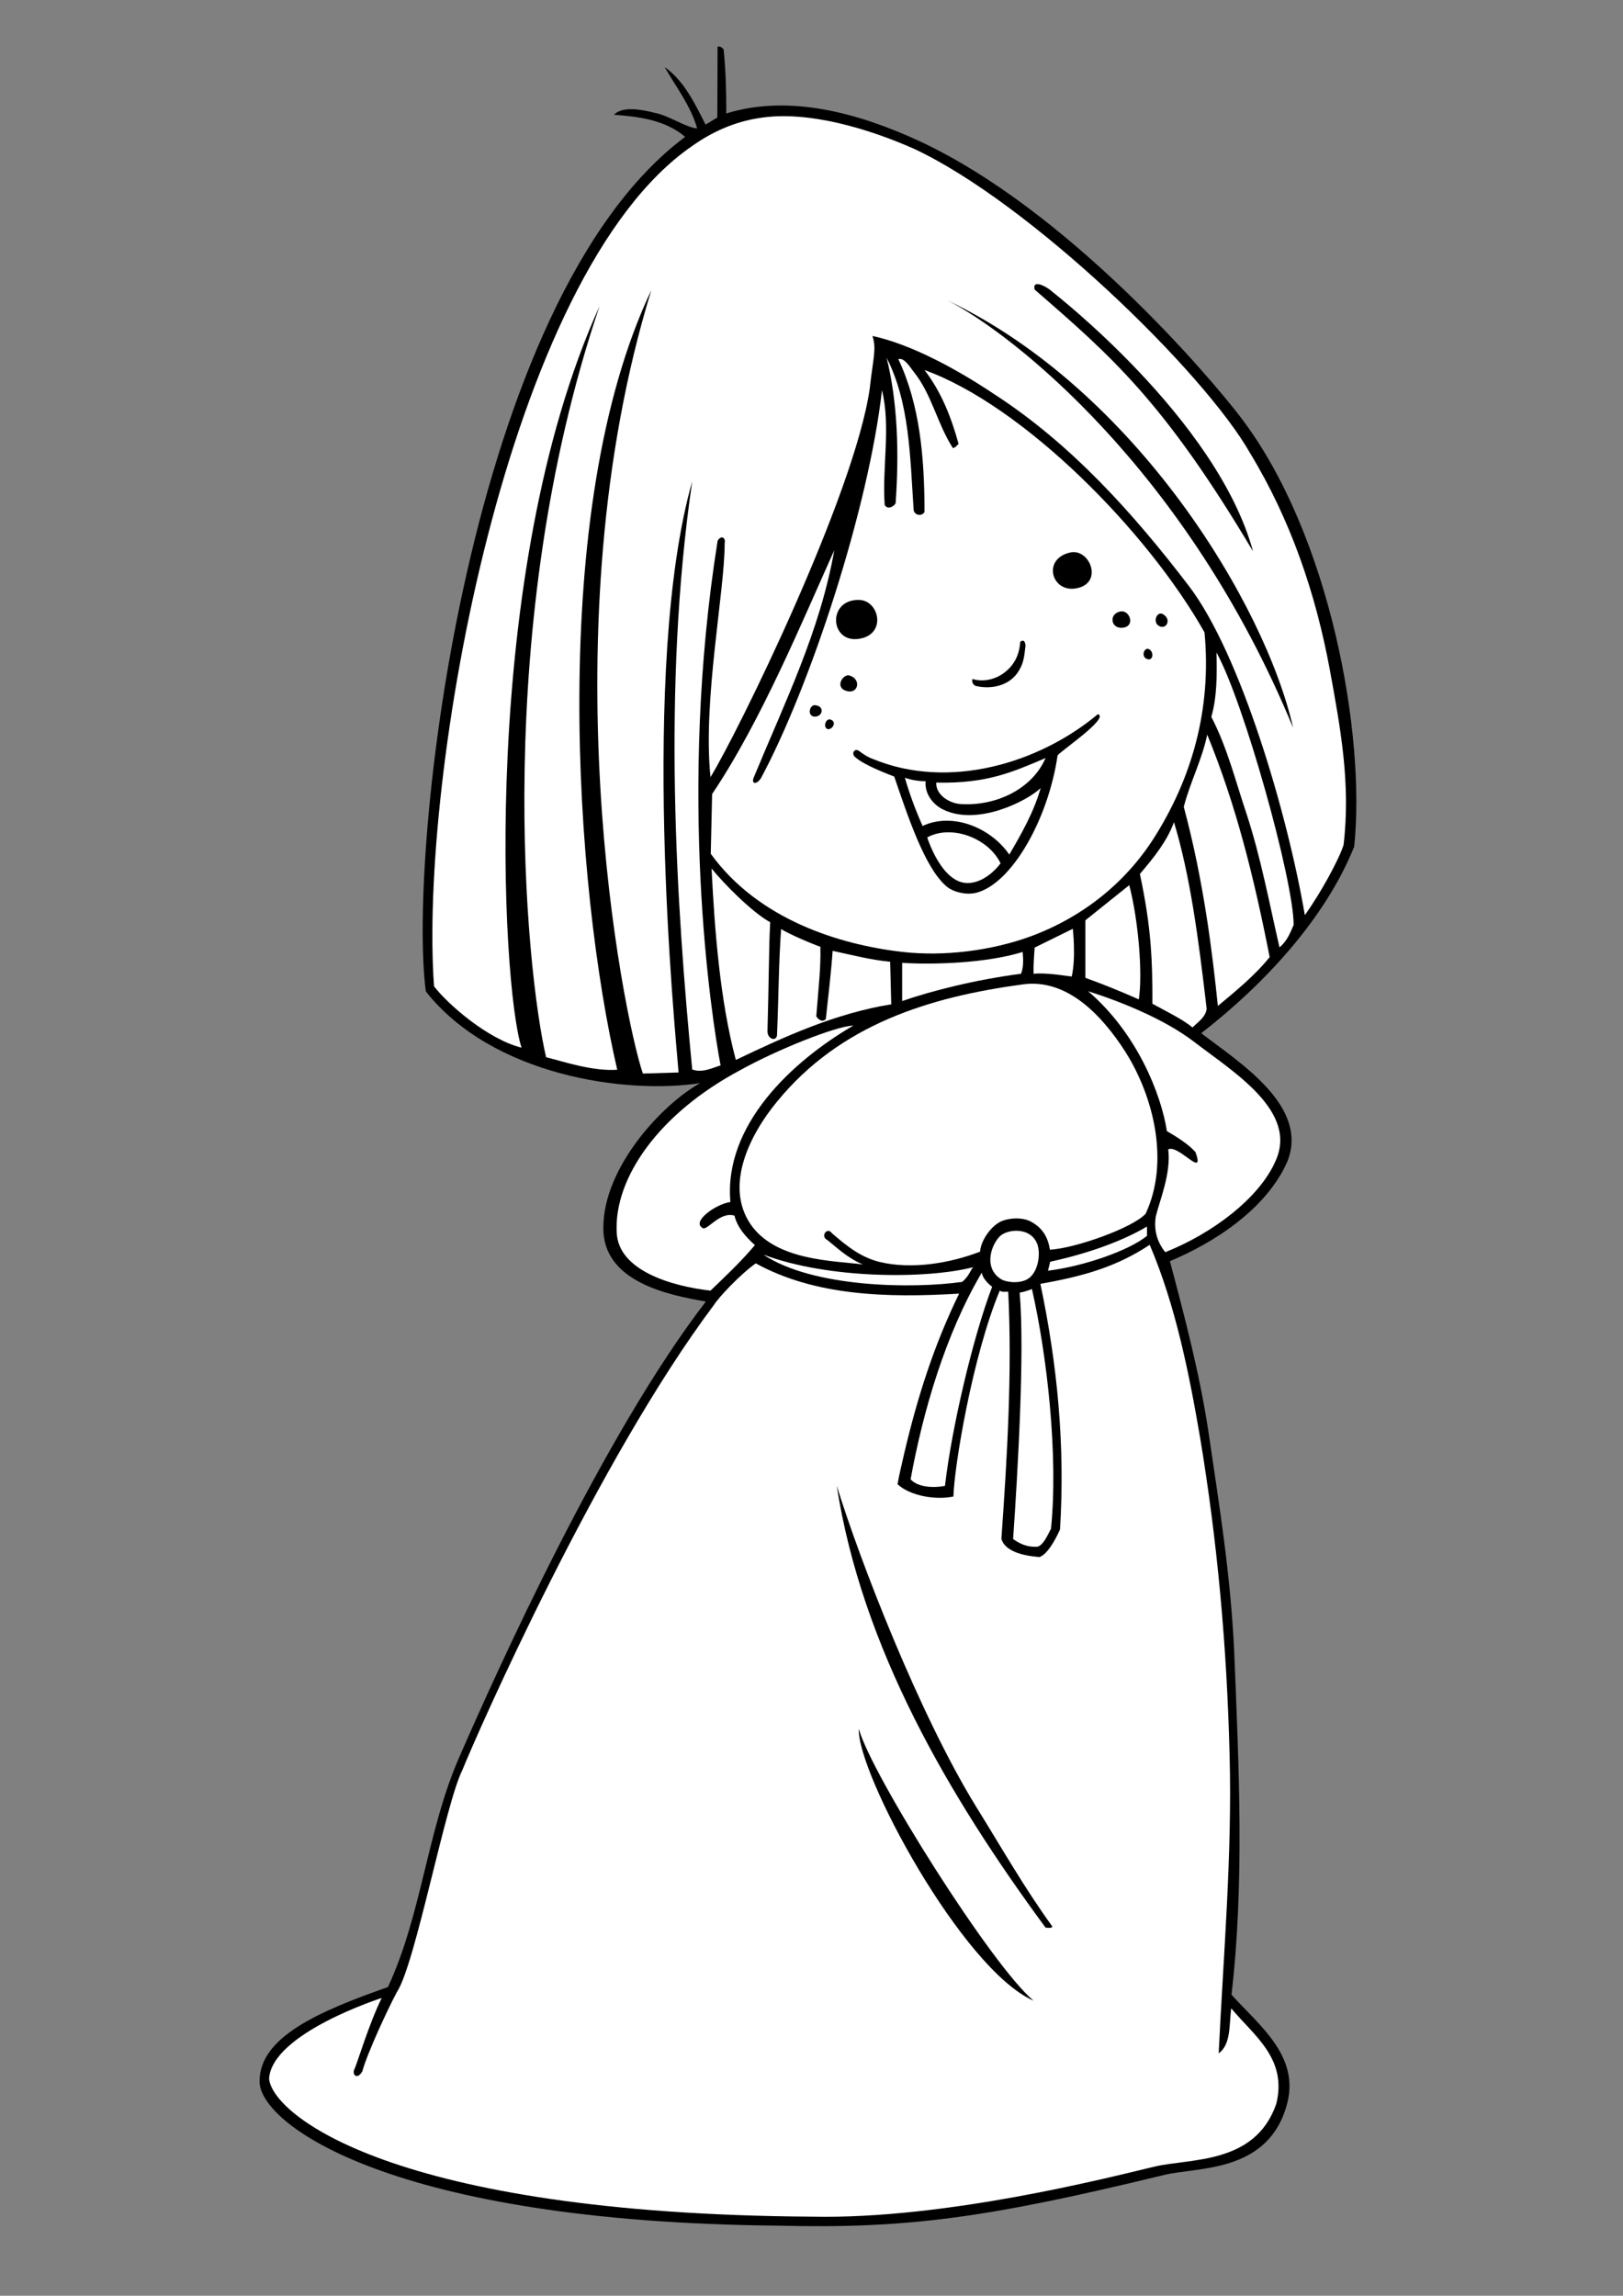 <?xml version="1.0" encoding="utf-8"?>
<!-- Generator: Adobe Illustrator 21.0.2, SVG Export Plug-In . SVG Version: 6.00 Build 0)  -->
<svg version="1.2" baseProfile="tiny" id="Layer_1" xmlns="http://www.w3.org/2000/svg" xmlns:xlink="http://www.w3.org/1999/xlink"
	 x="0px" y="0px" viewBox="0 0 595.3 841.9" overflow="scroll" xml:space="preserve">
<rect x="0" y="0" width="595.3" height="841.9" fill="#808080" stroke="none"/>
<path d="M265.4,18c0.8,7.7,1,15.4,1,23.6c23.6-7.3,49.5,0.3,70.5,10c54.6,25.2,106.9,86.6,118.3,101.6
	c32.8,43.1,45.8,116.6,41.5,157.3c-10.6,26.3-32.8,50.3-56.1,68.4c14.2,10.9,39.4,26.6,31.7,46.8c-7.7,17.9-27.6,30.3-43.2,36.8
	c5.4,20.2,10.8,40.9,14,61.6c4,27.3,8.3,53.2,9.6,81.8c1.7,41.9,3.8,84.3-1,125.6c10.2,11.3,24.8,22.3,20.5,39.6
	c-6.6,26-33,23.5-45.2,26.5c-64.2,15.6-93.9,19.8-141.4,18.6C143.7,814.9,95.2,779,95.2,763.3c0-16.2,21.4-25.6,47.1-34.6
	c12.5-26.9,14.4-58,26.5-85.1c13.1-30,52.2-117.1,90.1-166.3c-14-2.4-37.8-7.3-37.6-27.1c0-22.1,21.5-45.2,35.5-53
	c-27,4.2-76.1-2.6-100.6-33.6c-6.8-50.9,15.1-253.8,95.1-313.4c-7.3-6.3-17.5-7.5-26.1-8.1c3.1-3.3,10.2-1.9,14.6-0.8
	c5.6,1,11.5,5.4,15.9,5.8c-2.3-8.3-7.9-15.4-11.9-22.5c7.1,5,11.1,13.4,15,21.1l4.3-2.6c0-8.3,0.1-18,0.1-26
	C264.3,16.8,264.8,17.6,265.4,18z"/>
<path fill="#FFFFFF" d="M335.1,54.5c42.4,19.7,106.5,81.8,123.5,111.8c14.8,24.4,24,51.3,29.2,79.5c3.8,20.9,7.7,41.5,5,64.1
	c-1.7,5.3-8.3,17.5-14.2,25.7c-6.3-37-23.6-96-42.6-120.8c-20.4-26.7-43.2-52-71.1-70.1c-13.4-9-30.5-18.4-44.9-21.5
	c1.6,4.8,0.2,8.3-1,19.4c-5.7,39.1-48.4,126.1-58.4,142.4c-2.9-28,5.2-67.8,5.2-85.7c0.5-2.5-1.6-3-2.6-0.9
	c-14.7,92.4-2.4,173.9,1.1,192.3c-2.7,0.8-6.7,2.9-10.4,1.5c-5.8-60.2-11.1-140,0-215.7c-19.4,68.4-6.3,201.1-5,216.8l-13.1,0.4
	c-7.5-22.1-35.2-162.9,3.1-287.3c-38.3,80.6-27.9,219.9-12.5,285.9c-9,0.6-19-2.8-26.1-4.6c-7.5-32.1-20-158.4,19.6-275.4
	c-44.3,97.8-36,249.5-28.6,271.9c-12.5-3.1-27.2-16.1-32.1-22.5c-5.5-75.9,26.3-261.1,94.6-308.1c7.3-5.2,15.5-8.9,24.6-10.3
	C296.6,40.3,319.5,47.6,335.1,54.5z"/>
<path d="M459.6,202.2c-32.7-55-52-71.6-80.1-96c-1-3.9,4.2-1.3,6.5,0.8C386,107.1,446.3,153.5,459.6,202.2z"/>
<path d="M474.3,266.9c-10.2-45.1-57.7-123.8-126.7-156.7C371.2,122.2,435.3,172.3,474.3,266.9z"/>
<path fill="#FFFFFF" d="M335.1,186.8c0,1.9,2.7,2.9,4,1c0-20-1.7-39.4-9.6-56.1c2.1-0.6,4,2.5,5.6,4.6c6.7,8.3,8.6,19,14.4,28
	c0.8,0,1.5-1,2.1-1.5c-2.7-9.8-6.3-19-12.5-27.1c36.3,13.1,81.7,59,102.7,96.2c2.7,28.4-4.8,53.8-18.6,75.5
	c-10.2,16-25.7,28.8-45.2,36c-14.5,5.3-31.9,7.4-46.9,5.7c-23-2.6-52.9-11.8-70.4-36l0.5-21.9c18.2-27.1,33.4-64.2,44.8-89.4
	c-5.2,29.6-18.2,55.9-29.4,83c-1.3,2.7,0.8,3.2,2.5,0.6c18.2-33.9,39.5-99.1,44.4-142.3c3.3,13.4,0,28.4,1,42.1c1,1.7,3.1,0.8,4-0.6
	c1.3-18.2,0.8-36.9-3.3-53.4C333.6,147.6,333.8,167.2,335.1,186.8z"/>
<path d="M376,237.9c-0.4,4-0.9,6.1-2.9,9c-3.4,4.7-9.8,6-15.4,4.6c-1-0.6-1.3-1.7-1-2.5c4.2,1.3,8.8,0,11.9-2.5
	c3.2-2.5,5.3-6.1,5.6-11.1C375.9,233.9,376.4,236.5,376,237.9z"/>
<path fill="#FFFFFF" d="M474.5,339.2c-1,2.1-2.1,5.7-5.2,8.2c-3.7-16.1-6.9-33.2-12.1-49c-4-11.9-7.1-24.4-12.9-35.5
	c2.1-7.3,2.1-15.4,1.9-23.6C456.2,257.3,474.5,322.9,474.5,339.2z"/>
<path d="M402.7,261.9c4.5,1.4-14.7,14.2-14.8,15.2c-3.4,23.2-16.7,46.9-29.8,50.3c-4.1,1-9-0.5-11.1-2.5c-7.9-6.8-14.2-26.1-19-40.1
	c-2.2-0.9-11.7-4.4-14.7-7.5c-1-1.6,0.5-2.9,1.8-1.9c0.8,0.6,3.1,2.3,5,2.9C348,289.9,381.2,279.9,402.7,261.9z"/>
<path fill="#FFFFFF" d="M465.7,351c-5.6,6.9-12.5,12.5-19,17.9c-2-19.3-5.1-45.4-12.5-73c2.3-9,6.7-17.3,8.6-26.5
	C453.4,295.3,459.9,321.5,465.7,351z"/>
<path fill="#FFFFFF" d="M353,294.9c-4.2,0-9.8-3.1-9.6-7.9c18.6,0.4,27.8-3.8,40.1-9C378.5,289.5,365.3,295.5,353,294.9z"/>
<path fill="#FFFFFF" d="M339.5,286.5c-0.4,4.6,2.7,8.6,6.5,10.4c12.5,6.1,30.7-3.1,35.7-7.9c-2.5,8.8-6.9,16.5-11.5,24.4
	c-6.7-9.8-20.8-15.7-31.8-10.5c-2.5-5.6-4.8-11.7-6.5-17.7C333.9,286,337,286.5,339.5,286.5z"/>
<path fill="#FFFFFF" d="M442.6,370c-0.5,3.1-3.1,4.7-5.2,6.8c-3.7-3.1-10.4-6.3-14.7-8.7c0-16.1-0.4-27.9-4.6-47.6
	c5.2-6.1,10-12.1,12.5-19C436.5,321,439.5,343.4,442.6,370z"/>
<path fill="#FFFFFF" d="M367,316.6c-3.9,5.2-10.8,9.5-16.7,5.9c-5.4-3.1-9.1-11.9-10.2-15.4C349,302.2,362.6,307.4,367,316.6z"/>
<path fill="#FFFFFF" d="M282.5,338.2c-0.5,8.9-0.5,23-1,40c0,2.8,3.1,3.9,3.5,1.5c0.6-14.3,0.6-26.3,1.5-39
	c2.8,1.8,11.2,5.4,14.4,6.5c0.2,7.7-0.6,14.1-1.5,25.5c0.8,1.3,2.3,2.3,3.5,1c0.9-8.2,2-17.6,2.5-25c7.1,1.5,13.8,3.3,21.1,4
	l0.4,15.6c-20.4,3.3-38.8,11.7-57,20.4c-5.8-21.7-7.8-47.7-8.9-70.2C265.1,323.6,275.7,334.5,282.5,338.2z"/>
<path fill="#FFFFFF" d="M417.7,366.5c-6.5-2.9-13.7-5.8-19.6-7.9v-21.1l16.1-12.9C417.5,337.2,419.2,357,417.7,366.5z"/>
<path fill="#FFFFFF" d="M393.1,358.1c-1.6-0.1-9-1.5-14-1c-0.1-3.2,0.2-6.5,0.4-9.6l14-6.9C393.5,340.6,394.7,351.2,393.1,358.1z"/>
<path fill="#FFFFFF" d="M374.5,357.1c-16.9,2.2-32.9,6.3-43.6,10v-14c11.1,0.7,30.7,0.2,44.2-4C375.4,352.3,375.4,354.8,374.5,357.1
	z"/>
<path fill="#FFFFFF" d="M412.7,385.6c10.6,16.7,16.3,40.7,7.5,59.5c-4.7,5.2-25.9,12.7-35.1,13.2c-0.7-4.5-2.6-7.8-6.6-10.1
	c-3.8-2.3-10.1-1.4-12.5,0.4c-2.8,1.7-6.3,6.5-6.5,10.4c-11.1,4.3-25.2,6.6-36.8,3.8c-7-1.7-12.2-5.9-17.6-10.6
	c-1.7-2.4-4.3,1.2-1.7,2.5c3.1,2.4,7.3,6.6,13.1,9c-11.1-1.4-31.9-1.4-41.1-14.6c-9.8-14.2-0.4-33,9.6-45.1
	c23.2-28.4,56.1-38.4,90.1-43C391.6,358.7,404.4,372.7,412.7,385.6z"/>
<path fill="#FFFFFF" d="M437.9,382c14.4,11.1,38.6,25.6,29.8,44.1c-6,13.4-23.1,26.3-40.3,33.1c-3.4-4.3-4.1-8.6-3.5-13
	c1.4-5.8,5.7-15.9,4.6-24.7c3.8-1.9,13.6,11.1,10,1c-2.7-3-6.9-5.6-10.5-7.7c-2.1-13.6-11-36-28.9-51.3
	C411.7,367.5,427.3,373.9,437.9,382z"/>
<path fill="#FFFFFF" d="M313,376.1c-22.5,13.1-47.6,36.5-45.1,64.7c-5.2,0.7-14.1,7-10.4,9.4c1.6,1.8,6.3-6.1,11.9-4.4
	c1,4.2,4,7.7,7.5,10.8c-5.3,6.3-11.1,11.7-16.3,16.7c-14.1-1.6-33.9-7.3-34.4-21.4c-1-19.8,15.3-43.5,45.4-59.5
	C284.7,385.1,306.5,376.3,313,376.1z"/>
<path fill="#FFFFFF" d="M420.6,453.3c-6.7,5.4-23.3,11.1-36.2,12.7l0.8-3.3c12.5-2.7,25.7-7.1,35.5-12.9V453.3z"/>
<path fill="#FFFFFF" d="M380.6,456.6c1,3.5,0.2,8.4-2.1,11.1c-2.3,2.9-7.4,3-10.8,1.7c-7-3.8-4.5-12.4-1-16
	C369.4,450.7,378.3,449.7,380.6,456.6z"/>
<path fill="#FFFFFF" d="M440.2,527.3c6.3,38,9.8,76.2,10.8,116.2c1,36.5-2.3,73.9-4,109.5c4.6-3.3,3.8-10.6,4.6-16.5
	c8.3,10,20.7,18.4,16.5,35.1c-7.8,22.4-31.8,19.8-44.9,23c-17.5,4.2-76.7,19.3-125.2,18.3c-154.4-1-198.2-37.6-199.3-50.6
	c1-16.7,41.3-29.6,41.3-29.6c-4.8,9.8-9,24.1-10,26.1c-1,2,1,4.1,2.9,0.8c1.8-6.7,9.6-23.4,12.7-29.1c6.8-10.4,17.7-68.9,24-81.4
	c5.7-14.1,49.6-113.7,92.3-170.6c1.6-2.6,9.4-11,15.3-15.2c21.7,11.9,47.9,12.7,74.6,11.1c-9.2,18.8-15.3,38-20.1,58.4
	c-1.1,4.9-1.8,7.6-2.5,11.5c4.9,4.5,14.4,5.8,20.5,4.5c0.3-11.1,7-51.5,17-75.5c0.8,0.6,1.9,0.4,3.1,0.4c1.5,29.4-0.4,60.9-2.5,90.6
	c1.5,5.4,10.2,6.4,14,6.7c2.8-1,5.6-5.9,7.5-10.1c1.9-30.5-0.9-60.2-7.2-90.1c16-2.8,28-6.3,40.1-14.3
	C431.1,478.5,436.1,503.3,440.2,527.3z"/>
<path fill="#FFFFFF" d="M357,464.7c-0.9,0.7-1.5,3.3-4.1,5.4c-18.3,2.6-54.8,2.1-72.9-10C303.9,469.1,339.9,469.1,357,464.7z"/>
<path fill="#FFFFFF" d="M363.9,471.9c-7,18.4-14.8,51.5-17.3,73c-4,0.8-9.9,0.6-12.6-2.4c4.5-24.7,12.7-53.1,26.1-75.8
	C360.4,468.8,362.5,470.8,363.9,471.9z"/>
<path fill="#FFFFFF" d="M378.5,472.7c5.6,24.6,9.7,61.1,7,87.9c-1.5,2.9-2.8,5.9-4.9,6.6c-4.2,0.3-7-1.4-9-2.8
	c1.7-24.7,4.3-68.7,2.4-90.4C374.7,474,377.2,473.3,378.5,472.7z"/>
<path d="M358,662.5c9.2,14.8,17.7,29.8,28,44c-0.4,0.8-1.7,0.4-2.5,0.4c-35.5-48.2-67.4-102.7-76.6-162.1
	C315.4,572.4,337.2,628.7,358,662.5z"/>
<path d="M379.1,733.7c-26.2-11.5-64.8-83.6-64.1-99.7C319.5,650.6,363.9,721.1,379.1,733.7z"/>
<path d="M315.1,220c7.6,0.2,10.2,13-0.3,14.3C304.4,235.7,303.4,219.8,315.1,220z"/>
<path d="M392.6,202.6c7-1.5,12,10.7,2.9,13C385.8,218.1,381.9,204.9,392.6,202.6z"/>
<path d="M411.3,224.2c3.1-0.3,5.2,5.5,0.5,6C407.2,230.7,406.6,224.7,411.3,224.2z"/>
<path d="M426.5,225.2c-2.2-1.2-3.9,3.1-1.3,4.4C427.8,231,429.9,227.1,426.5,225.2z"/>
<path d="M421.3,238c-1.7-0.6-2.9,2.9-0.5,3.7C423.1,242.5,423.3,238.8,421.3,238z"/>
<path d="M311.5,247.7c-2.3-0.6-5.5,4.4-1,5.7C314.8,254.7,316.1,249,311.5,247.7z"/>
<path d="M298.9,258.6c-2.1-0.1-2.9,4.2,0,4.2C301.8,262.8,302.6,258.9,298.9,258.6z"/>
<path d="M304.7,263.9c-1.7-0.7-2.9,2.6-1.3,3.4C304.9,268,307.3,264.9,304.7,263.9z"/>
<g>
</g>
<g>
</g>
<g>
</g>
<g>
</g>
<g>
</g>
<g>
</g>
</svg>
